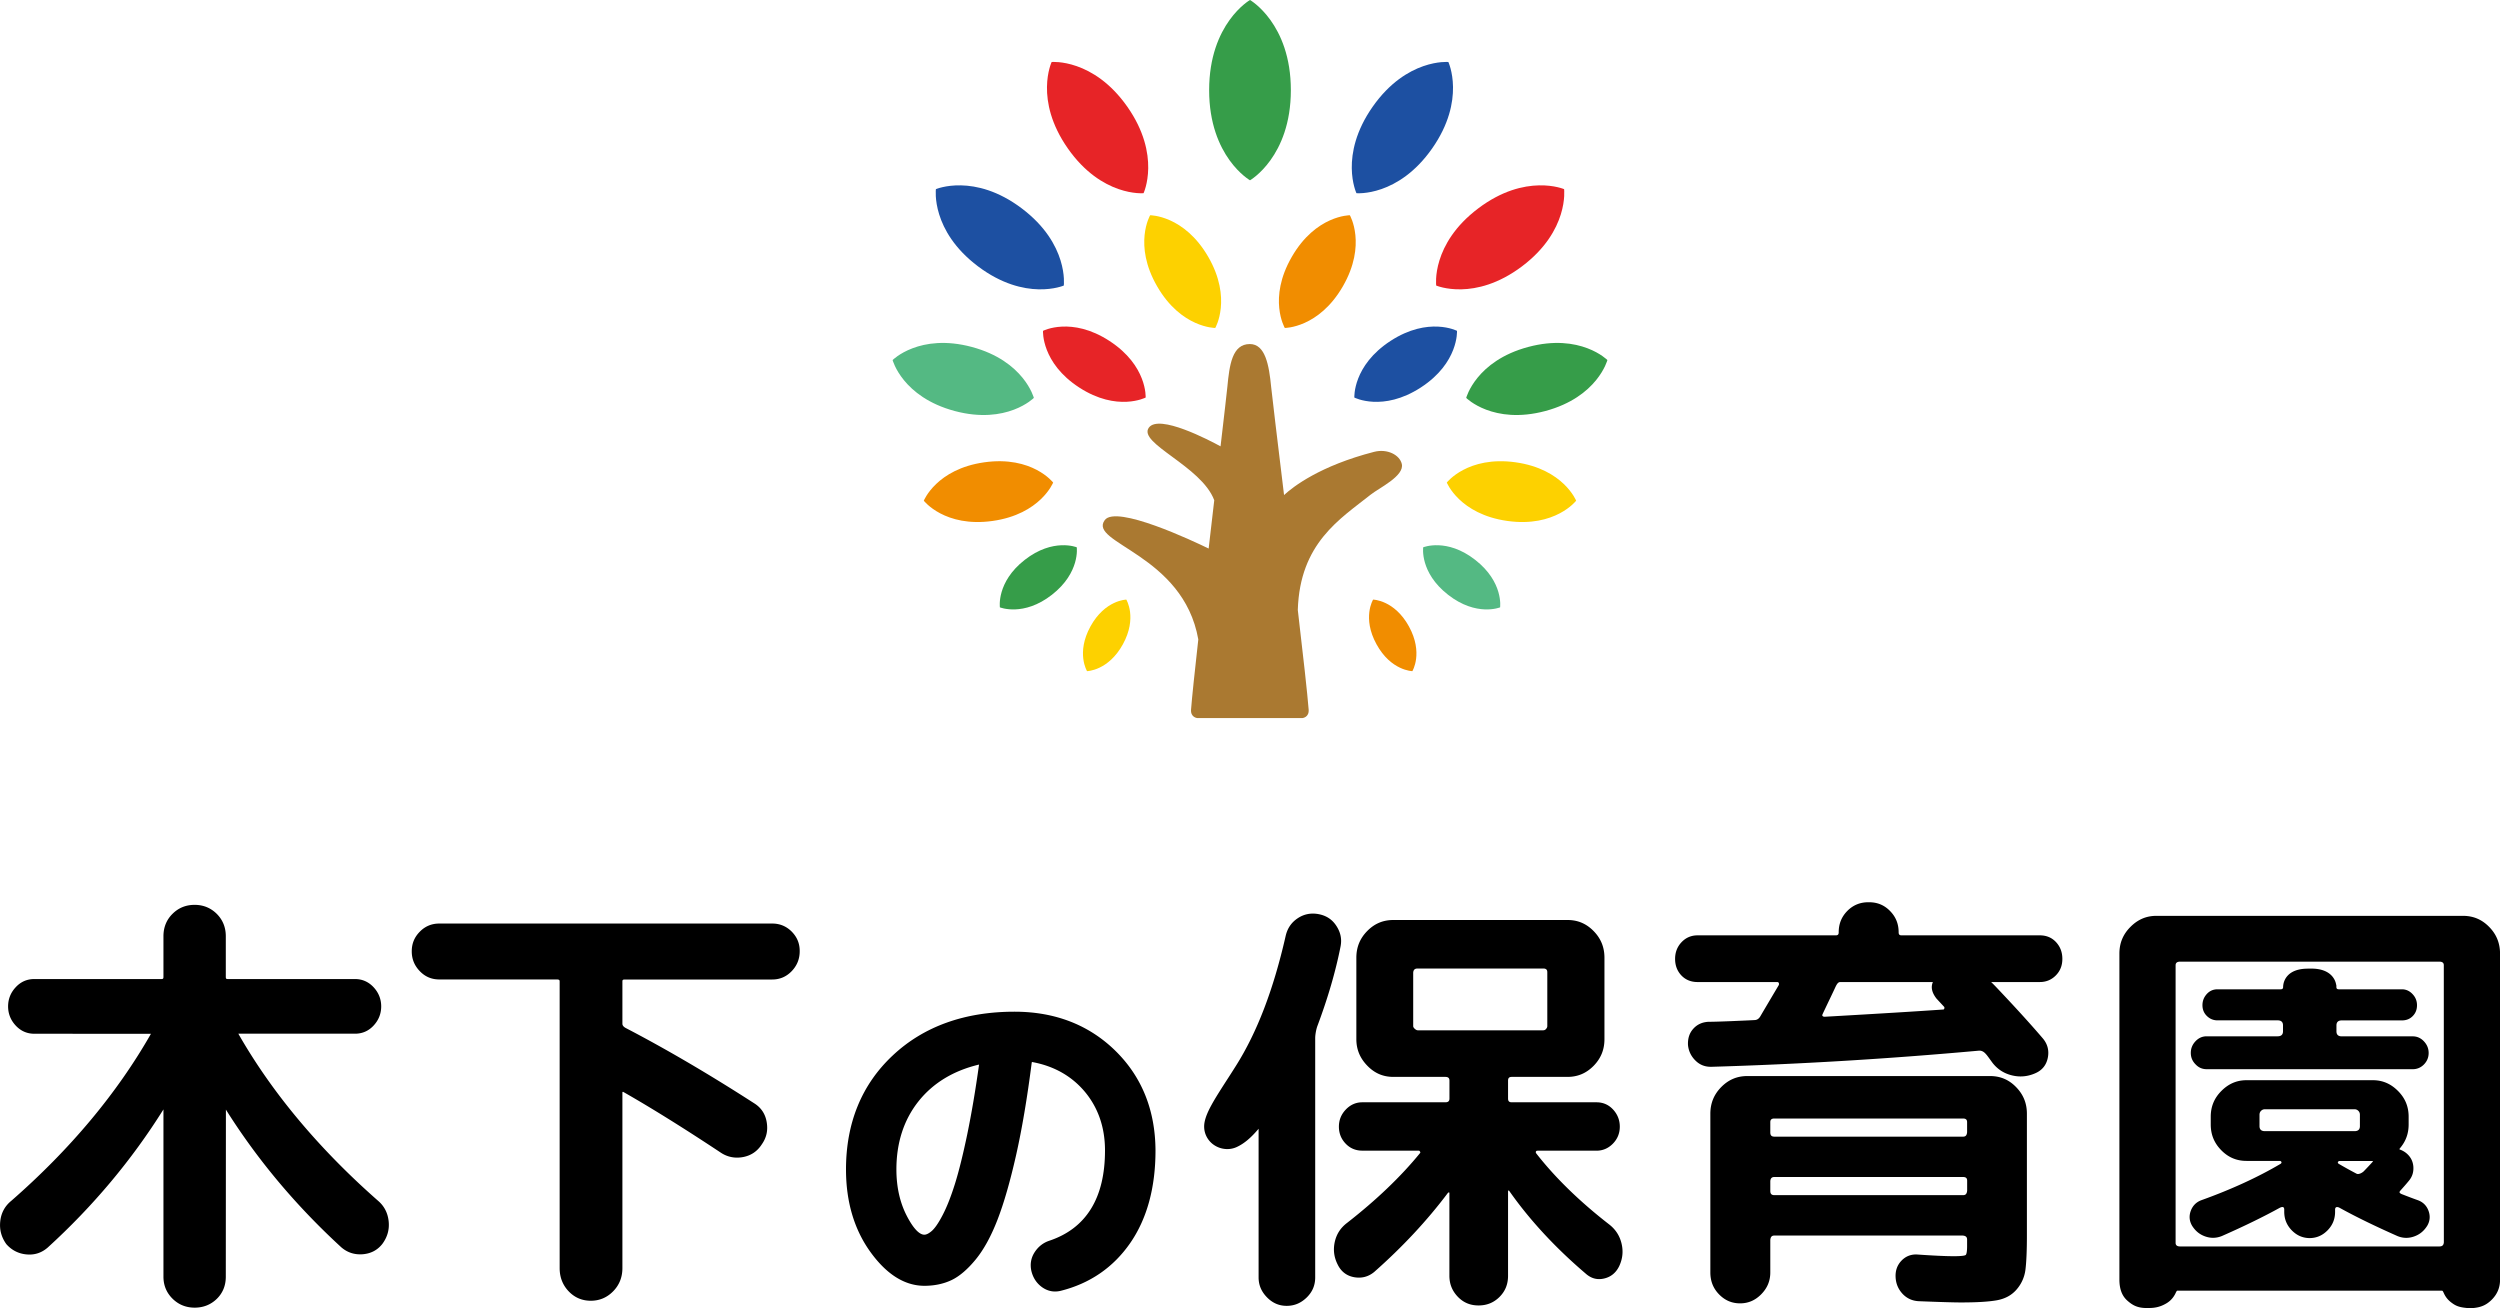 <svg viewBox="0 0 500 261.6" xmlns="http://www.w3.org/2000/svg"><circle cx="250" cy="71.5" fill="none" r="71.5" transform="matrix(.981 -.193 .193 .981 -9.107 49.737)"/><path d="m250 0s-8.17 4.67-8.17 18.03 8.17 18.03 8.17 18.03 8.17-4.67 8.17-18.03-8.17-18.03-8.17-18.03z" fill="#369d49"/><path d="m230.03 43.05s-3.43 5.87 1.4 14.22c4.82 8.35 11.62 8.32 11.62 8.32s3.42-5.87-1.4-14.22c-4.83-8.35-11.62-8.32-11.62-8.32z" fill="#fdd100"/><path d="m208.6 66.17s-.37 6.39 7.24 11.33 13.29 2.01 13.29 2.01.37-6.38-7.25-11.33c-7.6-4.94-13.28-2.01-13.28-2.01z" fill="#e72427"/><path d="m184.76 100.14s4.17 5.4 13.76 4.05c9.58-1.35 12.11-7.68 12.11-7.68s-4.17-5.4-13.76-4.05c-9.58 1.35-12.11 7.68-12.11 7.68zm85.21-57.09s3.42 5.87-1.4 14.22-11.61 8.32-11.61 8.32-3.43-5.87 1.4-14.22c4.81-8.35 11.61-8.32 11.61-8.32z" fill="#f18d00"/><path d="m291.4 66.17s.37 6.39-7.24 11.33-13.29 2.01-13.29 2.01-.36-6.38 7.24-11.33c7.61-4.94 13.29-2.01 13.29-2.01z" fill="#1d50a2"/><path d="m315.23 100.14s-4.17 5.4-13.76 4.05c-9.58-1.35-12.11-7.68-12.11-7.68s4.18-5.39 13.76-4.05c9.58 1.35 12.11 7.68 12.11 7.68z" fill="#fdd100"/><path d="m199.98 121.47s4.72 1.93 10.41-2.52 4.96-9.49 4.96-9.49-4.72-1.93-10.41 2.52-4.96 9.49-4.96 9.49z" fill="#369d49"/><path d="m300.02 121.47s-4.72 1.93-10.41-2.52c-5.7-4.45-4.97-9.49-4.97-9.49s4.72-1.93 10.41 2.52c5.7 4.45 4.97 9.49 4.97 9.49z" fill="#54b983"/><path d="m282.47 134.23s-4.27-.07-7.17-5.38c-2.91-5.3-.68-8.93-.68-8.93s4.26.07 7.17 5.37c2.91 5.31.68 8.94.68 8.94z" fill="#f18d00"/><path d="m217.41 134.23s4.26-.07 7.17-5.38c2.91-5.3.68-8.93.68-8.93s-4.26.07-7.17 5.37c-2.91 5.31-.68 8.94-.68 8.94z" fill="#fdd100"/><path d="m210.33 12.4s-3.57 7.56 3.24 17.29c6.81 9.72 15.14 8.95 15.14 8.95s3.57-7.56-3.24-17.29c-6.81-9.71-15.14-8.95-15.14-8.95z" fill="#e72427"/><path d="m187.18 37.83s-1.06 8.3 8.42 15.44 17.16 3.84 17.16 3.84 1.06-8.3-8.42-15.44c-9.47-7.14-17.16-3.84-17.16-3.84zm102.49-25.43s3.57 7.56-3.24 17.29c-6.81 9.72-15.14 8.95-15.14 8.95s-3.57-7.56 3.24-17.29c6.81-9.71 15.14-8.95 15.14-8.95z" fill="#1d50a2"/><path d="m312.82 37.83s1.06 8.3-8.42 15.44-17.16 3.84-17.16 3.84-1.06-8.3 8.42-15.44c9.47-7.14 17.16-3.84 17.16-3.84z" fill="#e72427"/><path d="m321.48 72.01s-1.94 7.38-12.4 10.19c-10.47 2.8-15.84-2.62-15.84-2.62s1.94-7.39 12.41-10.19c10.45-2.8 15.83 2.62 15.83 2.62z" fill="#369d49"/><path d="m178.52 72.01s1.94 7.38 12.41 10.19c10.46 2.8 15.84-2.62 15.84-2.62s-1.94-7.39-12.41-10.19c-10.46-2.8-15.84 2.62-15.84 2.62z" fill="#54b983"/><circle cx="250" cy="71.5" fill="none" r="71.5" transform="matrix(.981 -.193 .193 .981 -9.107 49.737)"/><path d="m280.36 92.79c-.42-1.8-2.89-3.1-5.54-2.42-10.81 2.79-16.19 6.96-18.01 8.64-1.32-10.95-2.43-20.04-2.58-21.62-.42-4.41-1.19-8.58-4.26-8.58-3.54 0-4.08 4.17-4.5 8.58-.1 1.07-.63 5.63-1.36 11.88-2.22-1.21-12.32-6.52-14.34-3.74-2.27 3.13 10.52 7.68 13.07 14.5 0 .01.01.02.01.02-.36 3.13-.74 6.39-1.12 9.66-3.08-1.5-18.47-8.77-20.77-5.7-3.46 4.61 15.7 6.81 18.7 23.88-.72 6.46-1.27 11.66-1.45 14.03-.12 1.55 1.21 1.69 1.21 1.69h21.1s1.33-.14 1.21-1.69c-.24-3.07-1.1-10.82-2.17-19.93.41-13.38 8.46-18.2 14.56-23.05 1.71-1.36 6.8-3.74 6.24-6.15z" fill="#aa7931"/><path d="m158.36 186.34c-1.07-1.08-2.38-1.63-3.89-1.63h-66.63c-1.52 0-2.83.55-3.89 1.64-1.08 1.1-1.6 2.38-1.6 3.91s.52 2.83 1.59 3.95c1.06 1.12 2.37 1.68 3.9 1.68h23.51c.58 0 .58.21.58.43v57.31c0 1.82.61 3.38 1.8 4.63 1.2 1.26 2.69 1.89 4.43 1.89 1.73 0 3.24-.63 4.47-1.89 1.23-1.25 1.85-2.81 1.85-4.63v-35.18l.09-.09c.01 0 .04 0 .06.01 5.44 3.09 12.03 7.19 19.59 12.2 1.31.85 2.81 1.14 4.4.84 1.63-.31 2.86-1.17 3.76-2.57.92-1.32 1.24-2.76.96-4.41-.27-1.64-1.12-2.91-2.5-3.77-8.98-5.79-17.61-10.85-25.64-15.03-.72-.37-.72-.76-.72-.91v-8.39c0-.27.02-.43.49-.43h29.49c1.52 0 2.83-.57 3.89-1.68s1.59-2.44 1.59-3.95c.02-1.55-.51-2.83-1.58-3.93zm-80.63 57.9c-.18-1.65-.88-3.01-2.08-4.05-11.81-10.37-21.23-21.63-27.94-33.37a.689.689 0 0 0 -.03-.08h23.32c1.47 0 2.73-.55 3.73-1.64 1-1.08 1.51-2.36 1.51-3.82 0-1.45-.51-2.74-1.51-3.82-1.01-1.09-2.27-1.65-3.73-1.65h-25.43c-.31 0-.41-.06-.41-.43v-8.14c0-1.77-.61-3.27-1.81-4.47-1.2-1.19-2.69-1.8-4.43-1.8s-3.22.6-4.42 1.8c-1.2 1.19-1.81 2.7-1.81 4.47v8.14c0 .36-.11.43-.41.43h-25.42c-1.47 0-2.72.55-3.73 1.65-1 1.08-1.51 2.36-1.51 3.82 0 1.45.51 2.74 1.51 3.82 1.01 1.09 2.26 1.65 3.73 1.65l23.33.01c-6.76 11.88-16.17 23.14-27.96 33.43-1.27 1.04-2 2.41-2.18 4.07-.18 1.65.21 3.16 1.22 4.57 1.07 1.21 2.42 1.9 4.01 2.05 1.61.16 3.03-.3 4.25-1.36 9.07-8.26 16.84-17.53 23.16-27.64v33.47c0 1.71.61 3.19 1.81 4.38s2.69 1.8 4.43 1.8c1.73 0 3.22-.59 4.42-1.75 1.2-1.17 1.81-2.66 1.81-4.43l.02-33.43c6.28 10 14.04 19.25 23.08 27.54 1.2 1.04 2.63 1.51 4.27 1.39 1.64-.13 2.96-.82 3.94-2.07 1.01-1.37 1.44-2.88 1.26-4.54zm145.35-34.08c-5.3-5.19-12.09-7.82-20.17-7.82-9.97 0-18.17 2.94-24.36 8.75-6.21 5.82-9.35 13.49-9.35 22.81 0 6.42 1.63 11.95 4.83 16.42 3.25 4.54 6.9 6.84 10.86 6.84 1.98 0 3.8-.38 5.39-1.13s3.23-2.15 4.87-4.15c1.62-1.98 3.09-4.67 4.37-7.99 1.27-3.29 2.51-7.6 3.69-12.82 1.17-5.19 2.23-11.43 3.13-18.5.03-.16.07-.22.07-.17 4.39.8 7.95 2.82 10.6 6 2.64 3.19 3.99 7.12 3.99 11.69 0 9.51-3.75 15.59-11.15 18.06-1.22.41-2.19 1.18-2.9 2.26-.73 1.11-.96 2.34-.7 3.67.31 1.39 1.01 2.51 2.11 3.32.81.59 1.7.9 2.64.9.36 0 .73-.04 1.11-.13 5.86-1.46 10.55-4.68 13.93-9.56 3.36-4.86 5.06-11.09 5.06-18.52-.04-8.03-2.72-14.73-8.02-19.93zm-36.7 36.01c-.57.5-1.09.77-1.51.77-1.03 0-2.25-1.31-3.53-3.8-1.37-2.66-2.06-5.78-2.06-9.25 0-5.36 1.49-9.94 4.43-13.64 2.91-3.65 6.98-6.12 12.1-7.34-.71 5.14-1.51 9.82-2.35 13.9-.85 4.09-1.68 7.43-2.46 9.93-.78 2.49-1.59 4.57-2.43 6.19-1.01 1.97-1.75 2.85-2.19 3.24zm137.93 2.54c-.37-1.55-1.17-2.79-2.43-3.79-5.94-4.6-10.87-9.41-14.64-14.25-.12-.19-.09-.29-.05-.37.02-.04.08-.16.3-.16h11.8c1.26 0 2.37-.47 3.29-1.41.91-.93 1.38-2.07 1.38-3.39 0-1.31-.45-2.46-1.33-3.42-.89-.97-2.01-1.46-3.33-1.46h-16.95c-.52 0-.74-.23-.74-.76v-3.56c0-.53.22-.76.74-.76h11.13c2.06 0 3.77-.72 5.24-2.21 1.46-1.49 2.17-3.24 2.17-5.34v-16.28c0-2.1-.71-3.85-2.17-5.34s-3.17-2.21-5.23-2.21h-34.81c-2.06 0-3.78.72-5.24 2.21s-2.17 3.24-2.17 5.34v16.28c0 2.04.71 3.78 2.17 5.29 1.46 1.52 3.17 2.26 5.24 2.26h10.39c.73 0 .82.4.82.76v3.56c0 .35-.09.76-.82.76h-16.62c-1.26 0-2.37.49-3.29 1.45-.93.98-1.38 2.1-1.38 3.43 0 1.31.45 2.45 1.34 3.38.89.94 2.01 1.41 3.33 1.41h11.3c.04 0 .15 0 .26.2.1.18.05.24-.02.31-3.82 4.69-8.72 9.37-14.55 13.92-1.33 1-2.14 2.26-2.49 3.84-.34 1.58-.15 3.06.59 4.52.69 1.41 1.8 2.25 3.29 2.52 1.49.26 2.81-.07 3.99-1.03 5.63-4.96 10.61-10.3 14.74-15.8.13-.13.18-.13.14-.13l.1.01c.05.01.08.02.08.13v16.53c0 1.64.55 3.01 1.67 4.19 1.13 1.18 2.49 1.75 4.16 1.75s3.04-.56 4.19-1.7c1.15-1.15 1.71-2.53 1.71-4.24v-16.87c0-.06.01-.11.03-.13.08-.08.13-.08.22.05 4.04 5.76 9.17 11.31 15.22 16.47.85.77 1.75 1.15 2.75 1.15.32 0 .66-.04 1-.12 1.38-.32 2.39-1.17 3.03-2.51.67-1.46.82-2.93.45-4.48zm-15.67-42.65h-25.09c-.18 0-.37-.1-.59-.29-.21-.19-.32-.37-.32-.55v-10.7c.05-.57.32-.82.91-.82h25.09c.73 0 .82.4.82.76v10.77c0 .18-.08.37-.25.56a.71.71 0 0 1 -.57.27zm-41.35-20.86c-.84-1.3-2-2.07-3.56-2.37-1.54-.29-2.95-.01-4.2.83-1.27.85-2.05 2.01-2.4 3.54-2.45 10.75-5.7 19.24-9.94 25.96-.66 1.05-1.28 2.02-1.86 2.91-2.43 3.78-4.03 6.29-4.42 8.39-.25 1.35.1 2.67.97 3.71 1.29 1.54 3.56 2.09 5.41 1.26 1.47-.66 2.88-1.83 4.43-3.68v29.73c0 1.53.55 2.83 1.67 3.98s2.42 1.71 3.95 1.71 2.83-.54 3.99-1.66c1.15-1.12 1.71-2.44 1.71-4.03v-47.85c0-.7.2-1.79.44-2.43.01-.03.02-.06.03-.08 2.08-5.56 3.63-10.88 4.6-15.82.29-1.46.02-2.8-.82-4.1zm130.71 30.01h-48.52c-2.06 0-3.77.72-5.24 2.21-1.46 1.49-2.17 3.24-2.17 5.34v31.71c0 1.76.57 3.2 1.75 4.41 1.18 1.2 2.55 1.79 4.2 1.79 1.64 0 3.03-.6 4.24-1.83 1.21-1.24 1.8-2.66 1.8-4.36v-6.47c.06-.79.45-.9.82-.9h37.66c.78.06.88.46.88.84v1.27c0 1.33-.17 1.68-.28 1.77-.08.08-.48.25-2.37.25-1.59 0-4.04-.11-7.33-.34l-.21-.01c-1.17 0-2.15.42-2.94 1.25-.84.88-1.23 1.98-1.17 3.27.06 1.3.51 2.39 1.37 3.33.86.93 1.96 1.44 3.28 1.5 4.25.17 7.08.25 8.39.25 3.14 0 5.56-.14 7.18-.43 1.66-.3 2.96-.99 3.96-2.14a7.413 7.413 0 0 0 1.79-3.99c.19-1.5.29-3.81.29-6.85v-24.33c0-2.1-.71-3.85-2.17-5.34-1.43-1.47-3.14-2.2-5.21-2.2zm-43.11 20.19h37.72c.73 0 .82.4.82.76v1.97c-.07.79-.45.9-.83.9h-37.72c-.57 0-.82-.26-.82-.84v-1.97c.06-.72.47-.82.83-.82zm37.71-8.07h-37.72c-.57 0-.82-.26-.82-.84v-2.04c0-.35.09-.75.82-.75h37.72c.73 0 .82.4.82.75v1.98c-.06.8-.45.9-.82.9zm18.57-32.25c.87-.89 1.3-1.97 1.3-3.3s-.41-2.42-1.25-3.34c-.84-.91-1.93-1.37-3.25-1.37h-27.67c-.4 0-.57-.18-.57-.59 0-1.7-.56-3.1-1.72-4.28-1.15-1.18-2.53-1.75-4.19-1.75h-.17c-1.65 0-3.06.59-4.2 1.75-1.15 1.18-1.71 2.58-1.71 4.28 0 .41-.17.59-.57.59h-27.66c-1.26 0-2.34.46-3.2 1.37s-1.29 2.03-1.29 3.34.42 2.42 1.25 3.3 1.93 1.33 3.24 1.33h15.95c.15 0 .24.06.3.19.06.14.05.31-.01.43-1.63 2.75-2.85 4.81-3.68 6.23-.3.51-.69.76-1.22.76-1.02.06-2.57.12-4.62.21-2.05.08-3.55.13-4.51.13-1.25.06-2.27.52-3.04 1.37-.78.85-1.14 1.93-1.08 3.26.11 1.21.62 2.27 1.5 3.13.83.83 1.85 1.24 3.03 1.24h.21c17.44-.51 35.39-1.59 53.37-3.22.54-.06 1.01.15 1.45.65.09.09.28.31.66.84.31.42.54.75.73 1 1.02 1.28 2.3 2.08 3.9 2.46.55.13 1.11.2 1.67.2 1.02 0 2.04-.23 3.01-.67 1.32-.59 2.14-1.62 2.43-3.05s-.03-2.72-.96-3.85c-2.51-2.94-5.71-6.45-9.5-10.44-.34-.35-.62-.64-.88-.87h9.75c1.26 0 2.34-.45 3.2-1.33zm-23.86 4.65 1.52 1.64c.07.07.06.22.03.33-.04.17-.12.21-.3.21-4.74.33-12.47.81-23.6 1.44-.35 0-.43-.13-.47-.18-.03-.04-.08-.12.06-.41.44-.94.96-2.03 1.43-3.01.45-.94.84-1.76 1.06-2.24.42-.93.69-1.1 1.04-1.1h18.5c-.45 1.02-.21 2.12.73 3.32zm110.52-14.35c-1.46-1.49-3.17-2.21-5.24-2.21h-61.31c-2.01 0-3.71.72-5.19 2.21-1.49 1.49-2.21 3.24-2.21 5.34v65.19c0 1.87.51 3.25 1.57 4.2.98.87 1.91 1.43 3.57 1.49h.84c1.07 0 2.01-.21 2.88-.64.56-.28 1.6-.8 2.31-2.19.12-.26.27-.59.39-.64h52.94c.15.03.19.08.36.45l.1.21c.48.99 1.14 1.53 1.78 1.97.74.5 1.44.72 2.87.85h1.13c1.62-.15 2.66-.61 3.72-1.66 1.12-1.12 1.67-2.44 1.67-4.02v-65.19c-.01-2.12-.72-3.87-2.18-5.36zm-9.06 63.09c-.05.58-.32.82-.91.82h-51.84c-.9 0-.9-.55-.9-.76v-55.44c0-.21 0-.76.9-.76h51.84c.9 0 .9.53.9.76z"/><path d="m483.6 240.05c-1.12-.4-2.22-.82-3.29-1.24-.23-.1-.38-.23-.4-.34-.02-.08.04-.2.15-.33.02-.02.03-.04.05-.06.58-.65 1.15-1.29 1.68-1.94.67-.81.96-1.74.88-2.84-.09-1.08-.57-1.98-1.42-2.68-.37-.3-.79-.53-1.15-.66l-.06-.03c-.09-.04-.15-.08-.17-.09.02-.04.06-.11.14-.22.06-.06.11-.13.18-.21.02-.02.04-.05.05-.07 1-1.29 1.49-2.75 1.49-4.46v-1.53c0-2.04-.7-3.73-2.14-5.17s-3.08-2.14-5.02-2.14h-25.26c-1.94 0-3.58.7-5.02 2.14s-2.14 3.13-2.14 5.17v1.53c0 2.04.69 3.72 2.1 5.16s3.07 2.14 5.06 2.14l6.76.01c.13.07.21.15.23.25.01.06.01.16-.14.3-4.58 2.71-9.93 5.16-15.89 7.3-1.02.38-1.73 1.1-2.11 2.12s-.3 2.02.25 2.97c.66 1.06 1.52 1.77 2.65 2.16 1.11.39 2.22.36 3.33-.09 4.45-1.96 8.36-3.87 11.58-5.65.65-.3.88-.12.88.38v.42c0 1.46.5 2.68 1.52 3.73 1 1.01 2.16 1.52 3.56 1.54h.01c1.4-.02 2.56-.53 3.56-1.54 1.02-1.04 1.52-2.26 1.52-3.73v-.42c0-.43.22-.52.4-.52.13 0 .28.04.45.12 3.24 1.8 7.15 3.7 11.62 5.68.58.24 1.17.36 1.76.36.52 0 1.04-.09 1.55-.27 1.13-.39 2-1.1 2.66-2.17.54-.93.62-1.93.25-2.95-.37-1.03-1.08-1.75-2.11-2.13zm-15.81-7.84c.03-.01.04-.01.04-.01h6.5c.13 0 .22.01.28.02-.02.05-.07.12-.14.21-.58.64-1.16 1.25-1.73 1.84-.36.34-1.04.67-1.43.47a82.89 82.89 0 0 1 -3.62-2.01c-.13-.13-.13-.22-.12-.29.03-.1.15-.18.22-.23zm3.12-5.98h-17.94c-.71 0-1.07-.34-1.07-1v-2.29c0-.3.1-.56.31-.77s.46-.32.76-.32h17.94c.29 0 .55.11.76.32s.31.47.31.77v2.29c0 .67-.36 1-1.07 1zm-29.57-12.39h41.21c.86 0 1.62-.32 2.24-.95.62-.64.94-1.4.94-2.29s-.31-1.65-.94-2.33c-.62-.66-1.37-1-2.23-1h-14.21c-.71 0-1.06-.34-1.06-1v-1.19c0-.66.36-1 1.06-1h12.05c.86 0 1.59-.29 2.15-.87.57-.58.85-1.3.85-2.16s-.29-1.6-.9-2.24c-.59-.63-1.31-.95-2.11-.95h-12.63c-.42 0-.48-.25-.48-.41 0-.05 0-.11-.01-.17.01-.03.01-.06.01-.1 0-.07-.02-.14-.04-.2-.01-.07-.02-.13-.04-.19-.14-.72-.93-3.07-4.93-3.07h-.68c-.04 0-.07 0-.11.01-4.04.04-4.7 2.43-4.82 3.23 0 .03-.02.1-.02.13v.07c-.01.09-.02.19-.02.29 0 .15-.06.41-.48.41h-12.64c-.86 0-1.58.32-2.15.95-.58.65-.86 1.38-.86 2.24 0 .85.3 1.58.89 2.15.59.58 1.3.87 2.11.87h12.04c.71 0 1.07.34 1.07 1v1.19c0 .66-.36 1-1.07 1h-14.2c-.87 0-1.62.34-2.23.99-.63.67-.94 1.43-.94 2.33 0 .89.31 1.64.94 2.28.63.67 1.36.98 2.24.98z"/></svg>